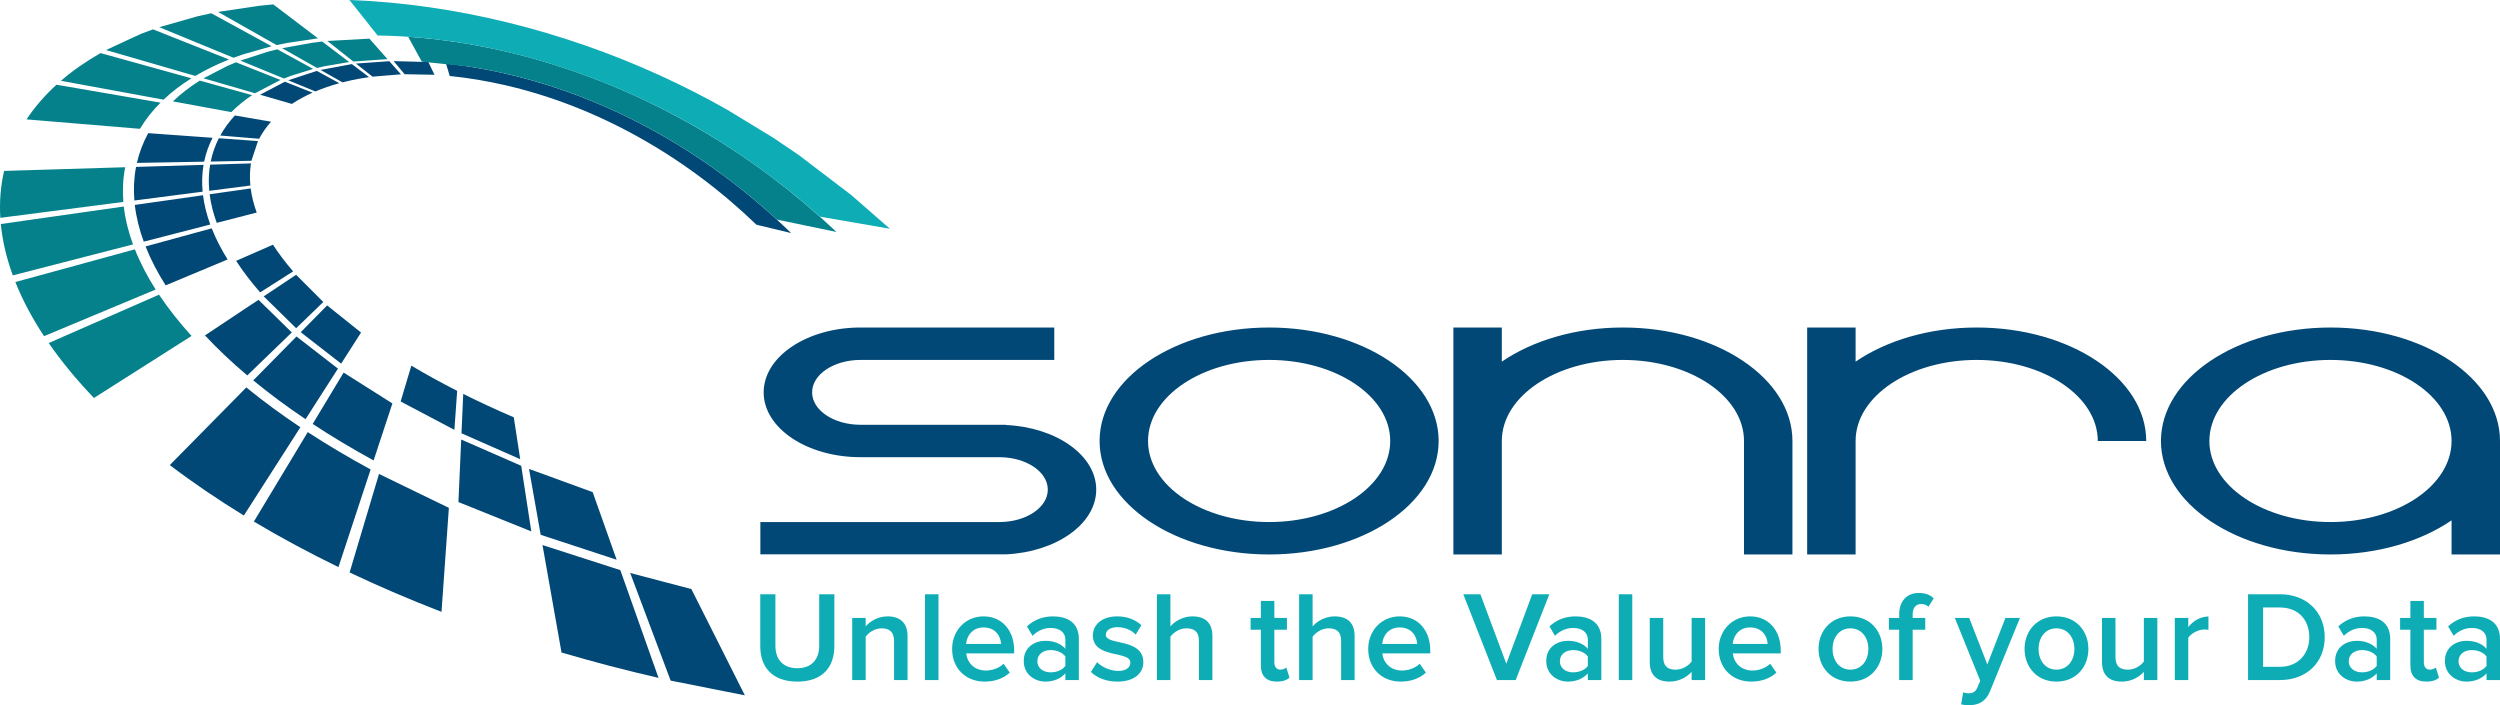<?xml version="1.0" encoding="UTF-8"?>
<!DOCTYPE svg PUBLIC "-//W3C//DTD SVG 1.1//EN" "http://www.w3.org/Graphics/SVG/1.1/DTD/svg11.dtd">
<!-- Creator: CorelDRAW X6 -->
<svg xmlns="http://www.w3.org/2000/svg" xml:space="preserve" width="257.835mm" height="72.739mm" version="1.1" style="shape-rendering:geometricPrecision; text-rendering:geometricPrecision; image-rendering:optimizeQuality; fill-rule:evenodd; clip-rule:evenodd"
viewBox="0 0 2578350 727390"
 xmlns:xlink="http://www.w3.org/1999/xlink">
 <defs>
  <style type="text/css">
   <![CDATA[
    .fil0 {fill:#024876}
    .fil1 {fill:#05818B}
    .fil2 {fill:#0EADB6}
   ]]>
  </style>
 </defs>
 <g id="Layer_x0020_1">
  <g id="_253111000">
   <g id="Logo">
    <path class="fil0" d="M441794 64001l-35828 -973 11352 13531 30770 562 -6294 -13120zm-40248 -885l-34428 2459 17068 13482 29346 -2386 -11986 -13555zm-38629 2988l-32319 6027 22657 12823c5720,-1473 11638,-2756 17729,-3852l9631 -1556 -17698 -13442zm-36206 7012l-29394 9699 27947 11503c7720,-3267 15980,-6102 24713,-8492l-23266 -12710zm-84445 45972c-5827,6279 -10942,13190 -15070,20684l40077 3338c3309,-6280 7430,-12149 12290,-17593l-37297 -6429zm-16563 23495c-3864,7587 -6694,15669 -8396,24019l41985 -783 6768 -20323 -40357 -2913zm-15779 27435c-1551,9122 -1814,18428 -946,27672l-70389 9098c-961,-11596 -454,-23264 1732,-34654l69603 -2116zm9292 -27902c-3980,7767 -6918,16053 -8671,24612l-69360 1291c2458,-10723 6397,-21050 11684,-30691l66347 4788zm-2508 27696c-1493,8902 -1732,17975 -879,26993l42389 -5479c-773,-7886 -557,-15496 600,-22794l-42110 1280zm-7331 31523c1283,10295 3903,20425 7489,30219l-68617 17675c-4490,-12275 -7713,-24959 -9208,-37873l70336 -10021zm57213 107883l34357 33627 -45903 44348c-15354,-12957 -30015,-26672 -43649,-41261l55195 -36714zm-50369 -108860c1252,10042 3819,19920 7316,29475l41220 -10616c-3113,-8548 -5160,-16857 -6195,-24891l-42341 6032zm2134 35123c4415,11161 10004,21864 16390,32120l-63877 26688c-8117,-12774 -15212,-26163 -20746,-40143l68233 -18665zm75495 -151216l-25577 13419 32761 9494c6500,-4301 13631,-8171 21327,-11599l-28511 -11314zm-21873 221372l33465 32865 27993 -27043 -28039 -28050 -33419 22228zm-28458 -36611c7411,11395 15785,22199 24793,32495l34013 -21614c-8067,-9346 -14980,-18543 -20785,-27553l-38021 16672zm10523 130546c17842,14566 36516,28210 55764,41077l-58304 91010c-26331,-16128 -51911,-33407 -76359,-52024l78899 -80063zm63370 46094c21015,13700 42700,26506 64847,38516l-33193 100697c-29756,-14480 -58924,-30088 -87235,-46976l55581 -92237zm-11610 -98616l42746 33123 -33415 52161c-18627,-12534 -36689,-25831 -53944,-40015l44613 -45269zm48606 37215l50298 31813 -19381 58798c-21459,-11754 -42475,-24262 -62830,-37649l31913 -52962zm-44235 -41653l41663 32428 20537 -32059 -34977 -27995 -27223 27626zm103036 71448l55442 29263 2849 -40219c-16661,-8478 -32423,-17152 -47262,-25979l-11029 36935zm-22317 74750l72062 34968 -7596 107255c-32110,-12412 -63785,-25918 -94798,-40637l30332 -101586zm84779 -35510l61902 27093 10390 67656 -75153 -30254 2861 -64495zm83834 108825l80278 25876 39392 111111c-33612,-7709 -67002,-16419 -100052,-26141l-19618 -110846zm-83548 -115274l60568 26723 -6635 -43195c-18232,-7822 -35614,-15876 -52135,-24123l-1798 40595zm69649 36752l65659 23951 24716 69719 -78346 -25703 -12029 -67967zm146071 218331l76546 15205 -55175 -109626 -63084 -16573 41713 110994zm124231 -461568c-87687,-85585 -198879,-147687 -319419,-169514 -12298,-2226 -24473,-3979 -36474,-5259l3809 12771c19036,1876 38700,5222 57553,9566 58791,13546 115060,38177 165907,70559 22949,14615 44892,30852 65572,48531 9206,7849 18316,16091 27308,24739l35744 8607z"/>
    <path class="fil1" d="M327910 39522l-32159 4845c-3510,673 -6982,1389 -10418,2148l-60455 -34214 42524 -6353c4776,-528 9585,-999 14428,-1417l46080 34991zm32209 24459l-25051 4276c-2720,579 -5408,1192 -8064,1840l-36015 -20382 30740 -5550c3479,-487 6993,-934 10531,-1339l27859 21155zm39539 -2996l-35235 2460 -26829 -21196 43392 -2378 18672 21114zm-119489 -13290l-29821 8492c-3210,1083 -6378,2214 -9496,3386l-76617 -31536 39910 -11333c4537,-1067 9123,-2074 13755,-3023l62269 34014zm42845 23403l-22903 7094c-2455,897 -4872,1826 -7249,2788l-44912 -18486 28218 -9117c3235,-876 6509,-1710 9822,-2505l37024 20226zm-86837 -9720c-12009,4761 -23672,10358 -34741,16930l-92056 -26684 35790 -16609c4142,-1642 8348,-3223 12617,-4743l78390 31106zm-38752 19376c-10267,6412 -19969,13722 -28723,22028l-105859 -19449c12590,-10863 26385,-20329 40886,-28576l93696 25997zm91877 1706l-26271 13702 -53146 -15405 24737 -12784c2889,-1282 5824,-2520 8808,-3715l45872 18202zm-160191 90015c-2305,11753 -2849,23807 -1881,35782l-126892 16400c-998,-16255 215,-32573 3910,-48387l124863 -3795zm9992 84687c5723,14436 13059,28250 21456,41431l-115130 48101c-11652,-17669 -21791,-36286 -29579,-55817l123253 -33715zm-11412 -44188c1520,13333 4847,26436 9477,39108l-123943 31934c-6271,-17134 -10640,-34901 -12389,-52966l126855 -18076zm36326 90917c10006,14998 21346,29149 33545,42584l-100667 63966c-16989,-17754 -32769,-36579 -46669,-56649l113791 -49901zm96001 -205769c-7691,5134 -14921,10944 -21403,17504l-60283 -11076c8442,-8060 17775,-15167 27679,-21412l54007 14984zm-94481 7741c-8118,8138 -15306,17159 -21198,27006l-116981 -9746c8737,-13155 19238,-25084 30928,-35748l107251 18488zm635720 120615c-88490,-81445 -199651,-139703 -318594,-157938l-47653 -4947 -14037 -25659c134764,9333 267398,63643 375102,144885 22731,17147 45580,36509 66646,56422l-61464 -12763z"/>
    <path id="t" class="fil2" d="M916886 235130l-39045 -34051 -53963 -41129 -25997 -17630 -47351 -28854c-22619,-12895 -47241,-25388 -70974,-36182 -99088,-45064 -209883,-73281 -319151,-77284l29065 36625c123785,1662 250078,44324 354538,110215 17593,11097 34971,23083 52067,35979 16735,12623 33224,26139 49410,40583l72261 12523 -860 -795z"/>
   </g>
   <path id="Sonra" class="fil0" d="M2578354 571844l0 -117034c0,-64640 -78282,-117038 -174844,-117038 -96559,0 -174840,52398 -174840,117038 0,64636 78281,117034 174840,117034 48956,0 93151,-13501 124890,-35204l2 35204 49952 0zm-49952 -117034c0,46171 -55917,83594 -124892,83594 -68970,0 -124883,-37423 -124883,-83594 1,-46172 55911,-83602 124883,-83602 68976,0 124890,37430 124892,83602zm-364871 0l49956 0c0,-64640 -78282,-117038 -174841,-117038 -48955,0 -93151,13505 -124890,35204l1 -35204 -49954 0 0 234072 49954 0 0 -117034c0,-46172 55911,-83602 124889,-83602 68973,0 124883,37430 124885,83602zm-314919 0c0,-64640 -78282,-117038 -174844,-117038 -48951,0 -93147,13505 -124887,35204l0 -35204 -49949 0c0,78029 0,156045 0,234072l49949 0 0 -117034c0,-46172 55912,-83602 124887,-83602 68976,0 124887,37430 124887,83602l1 117034 49949 0 7 -117034zm-364878 0c0,-64640 -78282,-117038 -174841,-117038 -96565,0 -174847,52398 -174847,117038 1,64636 78282,117034 174847,117034 96560,0 174841,-52398 174841,-117034zm-49953 0c0,46171 -55912,83594 -124888,83594 -68974,0 -124890,-37423 -124890,-83594 0,-46172 55915,-83602 124890,-83602 68976,0 124887,37430 124888,83602zm-396413 -16722l-149860 0c-27588,0 -49954,-14972 -49954,-33440 0,-18464 22366,-33440 49953,-33440l199818 0 0 -33436 -199817 0c-55178,0 -99911,29944 -99911,66876 0,36936 44732,66880 99910,66880l143176 0c27594,0 49953,14972 49953,33436 0,18468 -22359,33440 -49954,33440l-246489 0 0 33325 253320 0c51982,-2478 93080,-31371 93080,-66765 0,-35422 -41177,-64336 -93226,-66647"/>
   <path id="Unleash" class="fil2" d="M822364 702968c25562,0 38142,-14595 38142,-36622l1 -53478 -15629 0 0 53079c0,14066 -7814,23220 -22515,23220 -14834,0 -22648,-9154 -22648,-23220l0 -53079 -15628 0 0 53608c0,21763 12584,36492 38277,36492zm113633 -1591l0 -45117c0,-13138 -6886,-20570 -20662,-20570 -10065,0 -18278,5309 -22515,10350l1 -8756 -13907 0 0 64093 13907 0 0 -44718c3178,-4382 9270,-8626 16421,-8626 7814,0 12848,3316 12848,13268l1 40076 13906 0zm31916 0l0 -88509 -13907 0 0 88509 13907 0zm47544 1591c10198,0 19600,-3182 25957,-9289l-6357 -9155c-4501,4513 -11917,7031 -18144,7031 -12050,0 -19335,-7958 -20394,-17646l49400 0 0 -3319c0,-20168 -12319,-34900 -31521,-34900 -18940,0 -32448,14996 -32448,33573 0,20303 14305,33705 33507,33705zm16954 -38880l-36025 0c663,-7828 6092,-16986 18012,-16986 12581,0 17748,9423 18013,16986zm80257 37289l0 -42464c0,-17251 -12450,-23223 -26621,-23223 -10198,0 -19470,3319 -26885,10350l5695 9687c5563,-5440 11785,-8092 18940,-8092 8873,0 14964,4512 14964,11941l1 9553c-4636,-5440 -12055,-8226 -20663,-8226 -10463,-1 -22250,6106 -22250,20835 1,14199 11787,21230 22250,21230 8478,0 15893,-3052 20662,-8492l1 6901 13906 0zm-29139 -7963c-7814,0 -13639,-4511 -13639,-11412 0,-7031 5824,-11543 13638,-11543 6094,0 12055,2255 15233,6633l1 9687c-3178,4381 -9141,6636 -15233,6635zm69003 9554c17216,0 26620,-8626 26620,-19904 1,-25478 -38675,-16986 -38675,-28399 1,-4512 4636,-7828 11921,-7828 7948,0 15099,3316 18940,7698l5825 -9822c-5824,-5175 -14037,-9023 -24896,-9023 -16160,0 -25163,9024 -25163,19508 0,24550 38671,15526 38671,28131 0,5044 -4240,8625 -12584,8625 -8342,0 -17215,-4378 -21720,-9024l-6357 10086c6625,6502 16556,9952 27418,9952zm97868 -1591l0 -45382c0,-13137 -6887,-20305 -20659,-20305 -10064,0 -18408,5309 -22649,10350l1 -33172 -13907 0 0 88509 13907 0 0 -44718c3313,-4382 9404,-8626 16421,-8626 7815,0 12982,3052 12982,13004l1 40340 13903 0zm66407 1591c6488,0 10593,-1725 13112,-4114l-3312 -10481c-1058,1193 -3578,2255 -6227,2255 -3972,0 -6089,-3186 -6089,-7564l1 -33574 12978 0 0 -12206 -12978 0 0 -17515 -13907 0 0 17515 -10597 0 0 12206 10597 0 0 37024c0,10615 5693,16454 16422,16454zm80257 -1591l0 -45382c0,-13137 -6891,-20305 -20663,-20305 -10064,0 -18408,5309 -22648,10350l0 -33172 -13903 0 0 88509 13903 0 0 -44718c3313,-4382 9405,-8626 16425,-8626 7814,0 12979,3052 12979,13004l0 40340 13907 0zm47543 1591c10199,0 19600,-3182 25957,-9289l-6356 -9155c-4501,4513 -11921,7031 -18144,7031 -12050,0 -19336,-7958 -20398,-17646l49404 0 0 -3319c0,-20168 -12320,-34900 -31521,-34900 -18940,0 -32449,14996 -32449,33573 0,20303 14302,33705 33507,33705zm16951 -38880l-36021 0c662,-7828 6091,-16986 18012,-16986 12580,0 17744,9423 18009,16986zm101636 37289l34699 -88509 -17614 0 -26755 71656 -26751 -71656 -17614 0 34699 88509 19336 0zm88335 0l0 -42464c0,-17251 -12450,-23223 -26621,-23223 -10195,0 -19466,3319 -26885,10350l5698 9687c5560,-5440 11786,-8092 18937,-8092 8873,0 14964,4512 14964,11941l1 9553c-4636,-5440 -12051,-8226 -20659,-8226 -10463,-1 -22250,6106 -22250,20835 1,14199 11786,21230 22250,21230 8474,0 15892,-3052 20658,-8492l1 6901 13906 0zm-29135 -7963c-7815,0 -13643,-4511 -13643,-11412 1,-7031 5828,-11543 13642,-11543 6093,0 12051,2255 15229,6633l1 9687c-3178,4381 -9138,6636 -15229,6635zm61055 7963l0 -88509 -13907 0 0 88509 13907 0zm75092 0l0 -64093 -13907 0 0 44983c-3312,4381 -9405,8361 -16422,8361 -7813,0 -12848,-3052 -12848,-13004l1 -40340 -13907 0 0 45381c0,13138 6755,20303 20528,20303 10065,0 18013,-4907 22648,-10083l0 8492 13907 0zm47544 1591c10199,0 19600,-3182 25957,-9289l-6357 -9155c-4502,4513 -11921,7031 -18144,7031 -12053,0 -19336,-7958 -20397,-17646l49399 0 0 -3319c0,-20168 -12315,-34900 -31520,-34900 -18937,0 -32445,14996 -32445,33573 0,20303 14301,33705 33507,33705zm16951 -38880l-36023 0c660,-7828 6093,-16986 18010,-16986 12583,0 17748,9423 18013,16986zm85344 38880c20528,0 32977,-15258 32977,-33705 1,-18312 -12449,-33573 -32978,-33573 -20262,0 -32843,15261 -32843,33573 0,18447 12580,33705 32844,33705zm0 -12340c-11785,0 -18409,-9952 -18409,-21365 2,-11278 6622,-21230 18408,-21230 11921,0 18542,9952 18542,21230 1,11413 -6621,21365 -18541,21365zm64234 10749l0 -51887 12978 0 0 -12206 -12978 0 0 -3584c0,-7165 3442,-10749 8872,-10749 3179,0 5563,1062 7415,2787l5434 -8626c-3977,-4113 -9671,-5574 -15365,-5574 -12184,0 -20264,8231 -20264,22162l1 3584 -10596 0 0 12206 10596 0 0 51887 13907 0zm49982 25079c1985,532 5827,931 7813,931 9936,-134 17614,-3584 21985,-14467l30859 -75636 -14966 0 -18671 48038 -18677 -48038 -14835 0 26225 64890 -3177 7295c-1855,4248 -4771,5574 -9142,5574 -1587,0 -3838,-398 -5295,-1061l-2119 12474zm98269 -23488c20528,0 32977,-15258 32977,-33705 1,-18312 -12449,-33573 -32978,-33573 -20262,0 -32847,15261 -32847,33573 0,18447 12584,33705 32848,33705zm0 -12340c-11786,0 -18412,-9952 -18412,-21365 1,-11278 6625,-21230 18411,-21230 11921,0 18543,9952 18543,21230 0,11413 -6622,21365 -18542,21365zm104098 10749l0 -64093 -13907 0 0 44983c-3311,4381 -9405,8361 -16426,8361 -7809,0 -12844,-3052 -12844,-13004l1 -40340 -13907 0 0 45381c0,13138 6755,20303 20527,20303 10067,0 18013,-4907 22649,-10083l0 8492 13907 0zm31917 0l0 -43657c2778,-4512 10592,-8494 16420,-8494 1723,0 3178,134 4371,398l1 -13800c-8344,0 -16028,4776 -20794,10879l2 -9419 -13907 0 0 64093 13907 0zm94480 0c27545,0 46220,-18179 46220,-44189 0,-26007 -18676,-44320 -46221,-44320l-32847 0 0 88509 32848 0zm0 -13667l-17350 0 0 -61175 17350 0c19730,0 30327,13536 30327,30653 2,16721 -11126,30522 -30327,30522zm113764 13667l0 -42464c0,-17251 -12451,-23223 -26622,-23223 -10198,0 -19470,3319 -26885,10350l5695 9687c5563,-5440 11785,-8092 18939,-8092 8874,0 14965,4512 14965,11941l1 9553c-4635,-5440 -12052,-8226 -20663,-8226 -10460,-1 -22250,6106 -22250,20835 1,14199 11790,21230 22250,21230 8477,0 15892,-3052 20662,-8492l1 6901 13907 0zm-29137 -7963c-7814,0 -13642,-4511 -13642,-11412 2,-7031 5828,-11543 13642,-11543 6092,0 12050,2255 15229,6633l1 9687c-3179,4381 -9138,6636 -15230,6635zm66352 9554c6487,0 10592,-1725 13111,-4114l-3312 -10481c-1058,1193 -3578,2255 -6224,2255 -3974,0 -6092,-3186 -6092,-7564l1 -33574 12979 0 0 -12206 -12979 0 0 -17515 -13907 0 0 17515 -10596 0 0 12206 10596 0 0 37024c0,10615 5693,16454 16423,16454zm76015 -1591l0 -42464c0,-17251 -12450,-23223 -26621,-23223 -10195,0 -19466,3319 -26885,10350l5699 9687c5558,-5440 11784,-8092 18935,-8092 8878,0 14965,4512 14965,11941l1 9553c-4636,-5440 -12052,-8226 -20659,-8226 -10462,-1 -22250,6106 -22250,20835 1,14199 11786,21230 22250,21230 8479,0 15892,-3052 20658,-8492l1 6901 13906 0zm-29136 -7963c-7813,0 -13642,-4511 -13642,-11412 1,-7031 5828,-11543 13642,-11543 6094,0 12051,2255 15229,6633l1 9687c-3179,4381 -9138,6636 -15230,6635z"/>
  </g>
 </g>
</svg>
